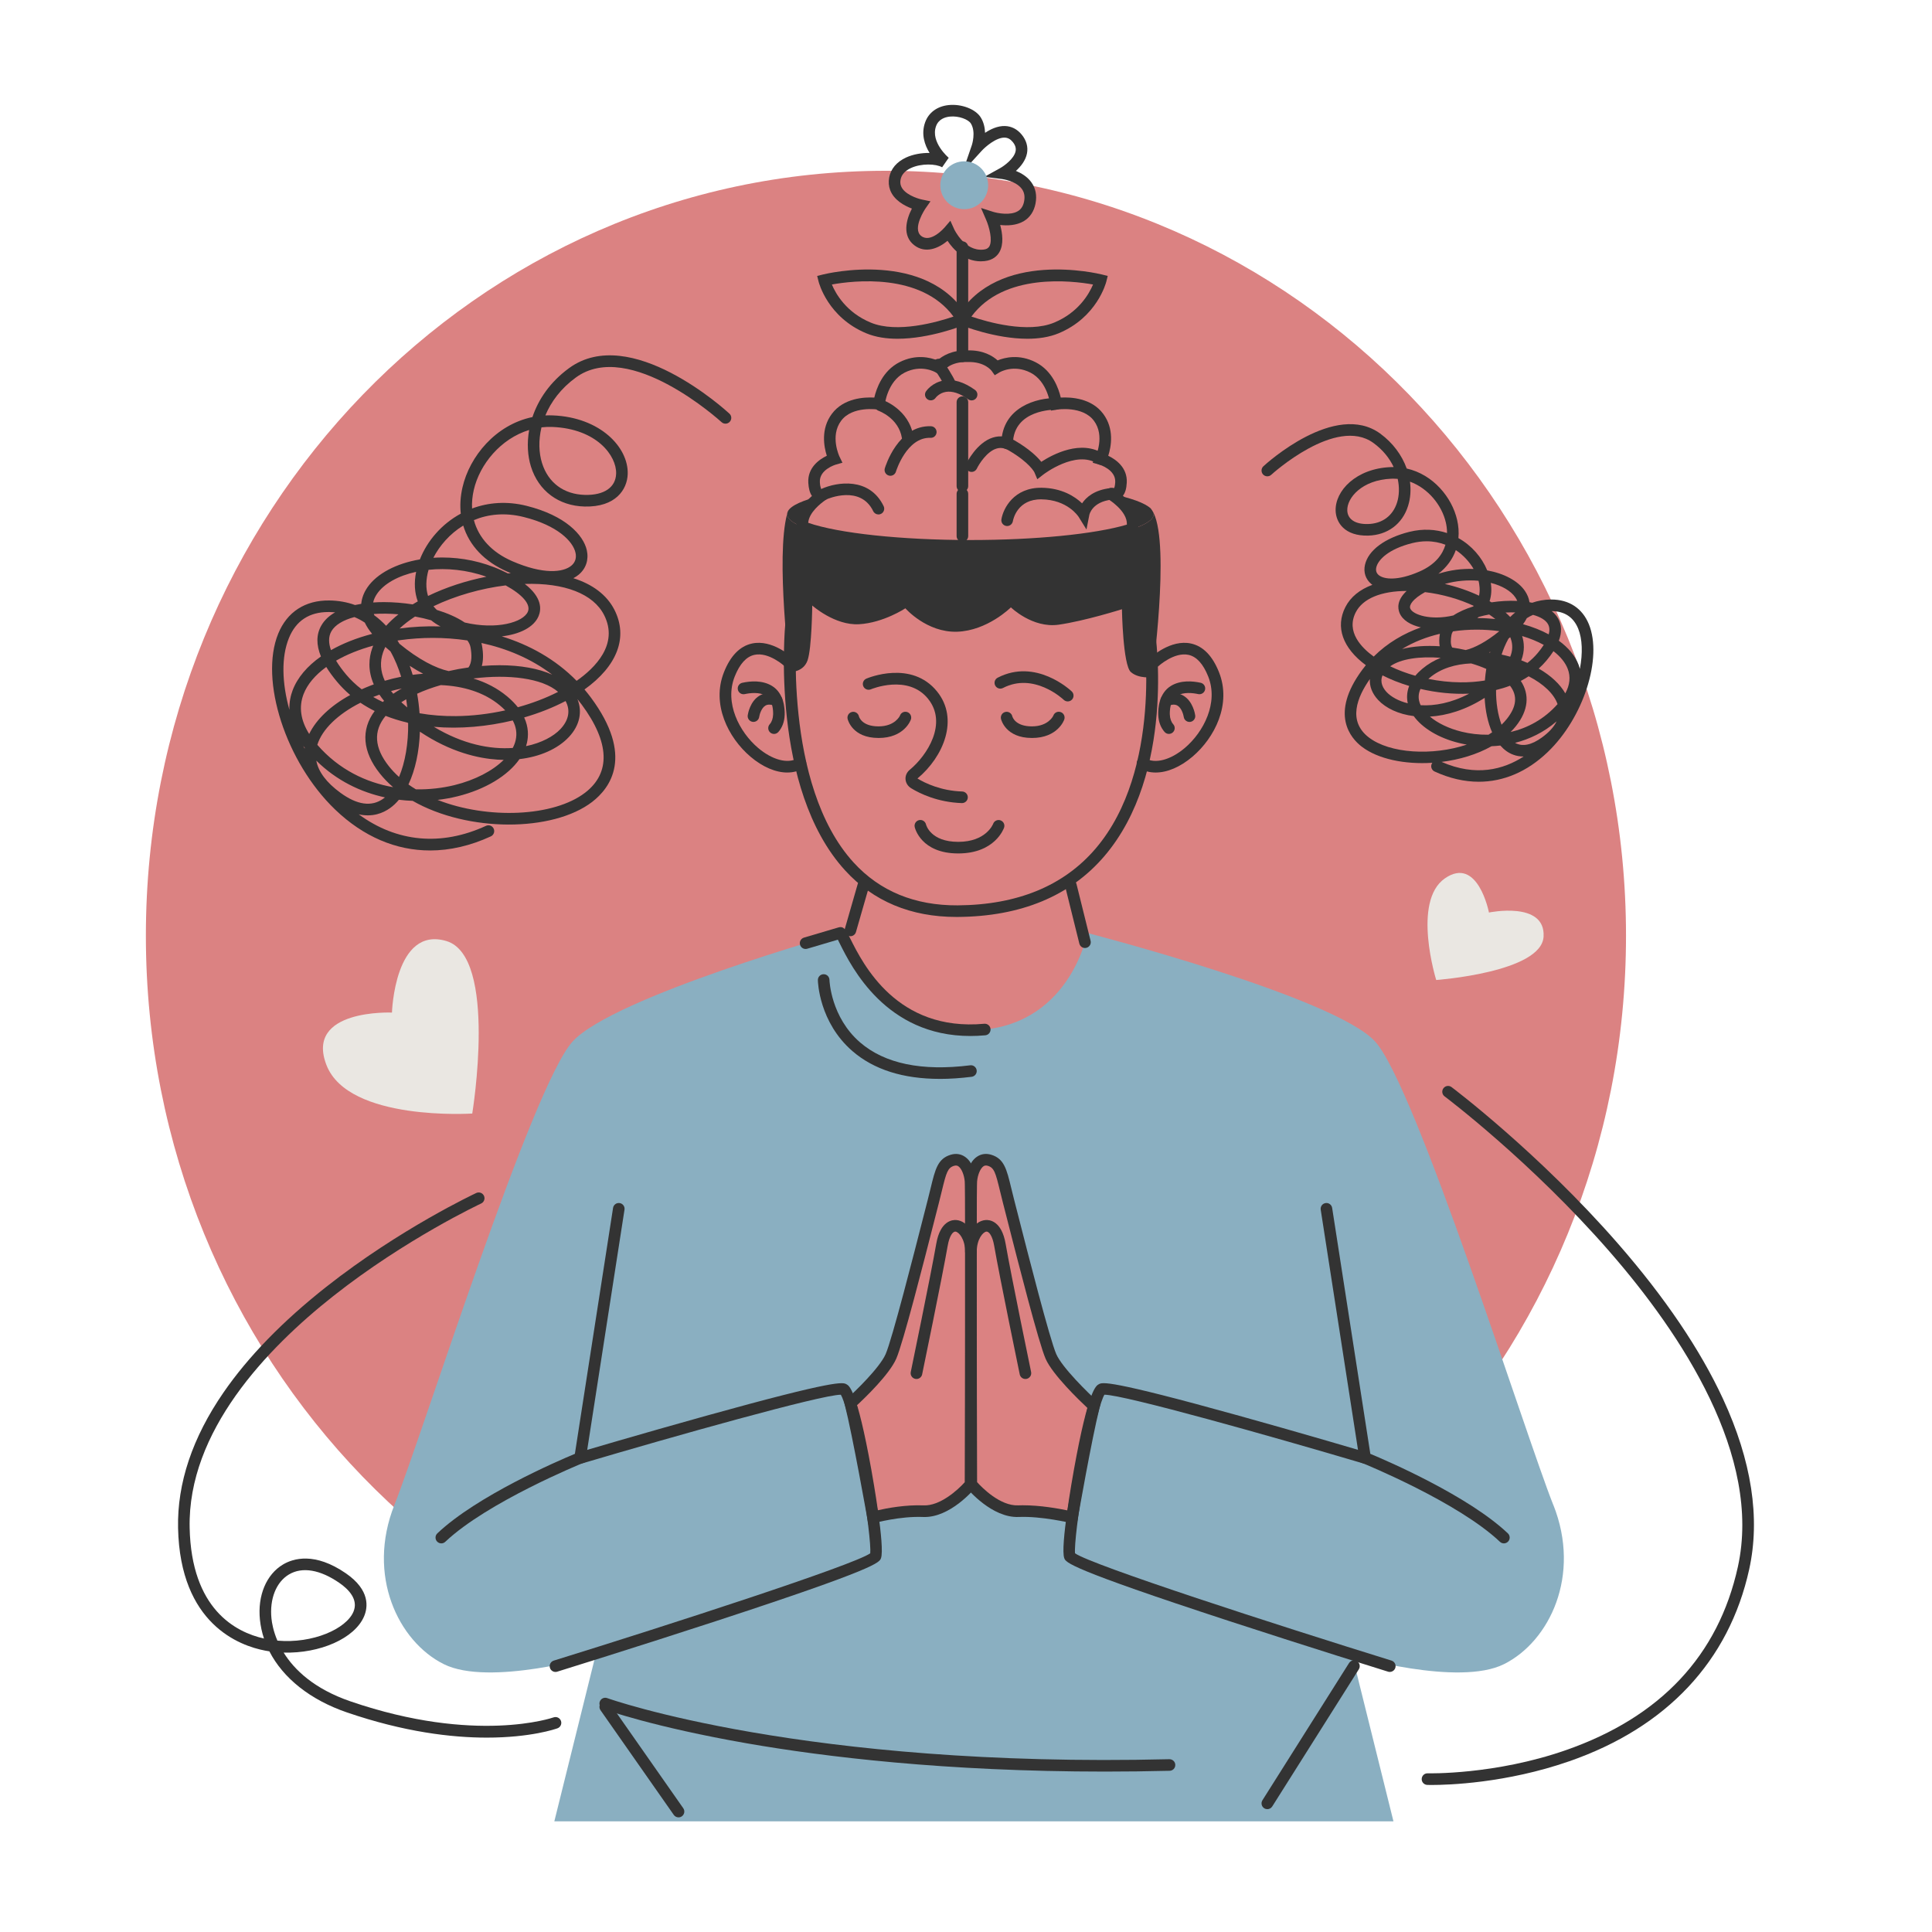 <svg xmlns="http://www.w3.org/2000/svg" width="543" height="543" viewBox="0 0 543 543" fill="none"><path d="M457 263C457 381.741 363.875 478 249 478C134.125 478 41 381.741 41 263C41 144.259 134.125 48 249 48C363.875 48 457 144.259 457 263Z" fill="#DB8282"></path><path d="M436.55 422.943C428.666 403.129 397.976 305.286 386.464 292.704C374.952 280.128 305.611 262.22 305.611 262.22C305.611 262.22 300.632 289.582 272.499 289.582C244.366 289.582 236.124 262.22 236.124 262.22C236.124 262.22 172.457 280.128 160.951 292.704C149.444 305.28 118.743 403.123 110.859 422.943C102.975 442.773 111.923 461.317 124.716 467.713C137.504 474.104 167.347 465.367 167.347 465.367L155.798 511.897H391.639L380.084 465.367C380.084 465.367 409.922 474.104 422.715 467.713C435.502 461.322 444.462 442.773 436.567 422.943H436.55ZM301.322 426.467C301.322 426.467 293.063 424.441 286.253 424.724C279.439 425.012 272.999 417.192 272.999 417.192C272.999 417.192 272.885 380.562 272.885 355.301C272.885 380.562 272.776 417.192 272.776 417.192C272.776 417.192 266.331 425.012 259.521 424.724C252.712 424.441 245.365 426.467 245.365 426.467C245.365 426.467 241.277 403.357 239.023 394.43C239.023 394.43 248.211 386.209 250.399 381.235C252.587 376.261 260.374 345.142 262.318 337.61C264.262 330.074 264.381 327.092 267.666 326.099C270.952 325.1 272.532 329.08 272.776 331.925C272.852 332.875 272.885 342.66 272.885 355.296C272.885 342.66 272.912 332.875 272.999 331.925C273.238 329.08 274.823 325.1 278.108 326.099C281.393 327.092 281.513 330.074 283.457 337.61C285.406 345.142 293.187 376.261 295.376 381.235C297.564 386.209 307.468 395.19 307.468 395.19C305.22 404.117 301.322 426.461 301.322 426.461V426.467Z" fill="#8AAFC1"></path><path d="M124.038 433.776C123.609 433.776 123.174 433.607 122.854 433.265C122.235 432.614 122.262 431.582 122.914 430.963C134.061 420.402 156.791 410.6 161.575 408.608L172.305 339.489C172.441 338.599 173.277 337.991 174.162 338.132C175.053 338.267 175.661 339.104 175.519 339.989L164.507 410.926L163.65 411.274C163.383 411.382 136.934 422.166 125.151 433.33C124.836 433.629 124.434 433.776 124.032 433.776H124.038Z" fill="#333333"></path><path d="M156.118 469.907C155.423 469.907 154.777 469.456 154.565 468.761C154.299 467.903 154.777 466.991 155.64 466.725C187.846 456.739 239.811 439.923 244.589 436.567C244.812 434.563 243.786 425.403 241.76 414.07C239.279 400.175 237.226 393.463 236.325 391.997C236.319 391.997 236.308 391.997 236.303 391.997C230.83 391.997 189.144 403.737 163.514 411.334C162.651 411.589 161.744 411.095 161.489 410.237C161.233 409.373 161.727 408.467 162.585 408.211C162.765 408.157 180.526 402.901 198.451 397.916C235.32 387.67 236.862 388.495 237.889 389.043C238.698 389.472 240.848 390.618 244.882 413.001C245.284 415.227 248.77 434.835 247.603 437.946C247.152 439.157 246.528 440.813 201.128 455.653C179.044 462.875 156.83 469.766 156.607 469.836C156.444 469.885 156.281 469.912 156.124 469.912L156.118 469.907Z" fill="#333333"></path><path d="M422.682 433.776C422.28 433.776 421.878 433.629 421.563 433.33C409.78 422.166 383.331 411.382 383.065 411.274L382.207 410.926L371.195 339.989C371.059 339.098 371.667 338.267 372.552 338.132C373.443 337.99 374.274 338.604 374.409 339.489L385.139 408.607C389.917 410.6 412.647 420.401 423.801 430.963C424.452 431.582 424.479 432.614 423.86 433.265C423.54 433.602 423.111 433.776 422.677 433.776H422.682Z" fill="#333333"></path><path d="M390.601 469.907C390.444 469.907 390.281 469.885 390.118 469.831C389.896 469.76 367.681 462.869 345.598 455.648C300.197 440.802 299.578 439.146 299.122 437.94C297.955 434.829 301.441 415.216 301.843 412.995C305.877 390.618 308.027 389.472 308.837 389.038C309.863 388.489 311.41 387.664 348.275 397.91C366.199 402.89 383.961 408.151 384.14 408.206C385.003 408.461 385.497 409.368 385.237 410.231C384.981 411.094 384.075 411.583 383.211 411.328C357.582 403.737 315.896 391.992 310.422 391.992C310.417 391.992 310.406 391.992 310.4 391.992C309.499 393.458 307.446 400.169 304.965 414.065C302.95 425.348 301.924 434.476 302.147 436.567C306.979 439.939 358.901 456.739 391.09 466.719C391.948 466.985 392.431 467.898 392.165 468.756C391.948 469.456 391.307 469.901 390.612 469.901L390.601 469.907Z" fill="#333333"></path><path d="M244.073 428.514L243.758 426.755C243.715 426.526 239.653 403.601 237.443 394.837L237.204 393.881L237.937 393.224C240.419 391.003 247.233 384.401 248.911 380.589C250.73 376.456 256.926 352.163 259.576 341.786C260.064 339.869 260.466 338.294 260.749 337.214C261.064 335.987 261.335 334.879 261.574 333.88C262.861 328.575 263.567 325.648 267.199 324.551C268.628 324.117 270.007 324.307 271.185 325.105C273.254 326.506 274.204 329.481 274.4 331.8C274.427 332.137 274.514 333.158 274.514 355.307C274.514 380.279 274.41 416.834 274.405 417.203V417.784L274.03 418.235C273.748 418.582 266.993 426.668 259.451 426.358C252.989 426.087 245.87 428.025 245.8 428.047L244.073 428.519V428.514ZM240.837 394.984C242.759 402.96 245.707 419.147 246.663 424.474C249.302 423.877 254.542 422.888 259.587 423.095C264.175 423.29 269.171 418.805 271.147 416.584C271.163 411.724 271.25 378.509 271.25 355.296C271.25 336.144 271.185 332.517 271.147 332.061C270.99 330.187 270.235 328.39 269.35 327.793C269.111 327.63 268.758 327.472 268.139 327.662C266.358 328.2 265.961 329.552 264.729 334.64C264.484 335.65 264.213 336.774 263.893 338.017C263.61 339.103 263.214 340.673 262.725 342.584C259.614 354.791 253.814 377.51 251.887 381.892C249.932 386.328 243.101 392.877 240.831 394.978L240.837 394.984Z" fill="#333333"></path><path d="M257.572 387.572C257.463 387.572 257.349 387.561 257.241 387.539C256.361 387.355 255.791 386.497 255.976 385.612C256.03 385.34 261.585 358.521 263.143 349.556C264.278 343.024 267.759 342.807 268.807 342.899C272.005 343.176 274.514 347.097 274.514 351.826C274.514 352.727 273.786 353.455 272.885 353.455C271.983 353.455 271.256 352.727 271.256 351.826C271.256 348.253 269.48 346.228 268.53 346.146C267.824 346.097 266.847 347.303 266.358 350.116C264.789 359.129 259.228 386.008 259.174 386.274C259.016 387.045 258.338 387.572 257.583 387.572H257.572Z" fill="#333333"></path><path d="M302.625 428.465L300.931 428.052C300.849 428.031 292.808 426.087 286.319 426.353C278.793 426.679 272.021 418.577 271.739 418.229L271.37 417.779V417.198C271.37 416.834 271.256 380.274 271.256 355.301C271.256 335.422 271.321 332.359 271.375 331.789C271.571 329.482 272.521 326.506 274.59 325.1C275.768 324.301 277.147 324.111 278.581 324.546C282.214 325.643 282.92 328.569 284.206 333.874C284.445 334.868 284.717 335.976 285.032 337.208C285.314 338.294 285.716 339.869 286.205 341.781C288.849 352.152 295.05 376.446 296.869 380.583C298.547 384.401 305.883 391.557 308.565 393.99L309.288 394.647L309.049 395.597C306.839 404.367 302.967 426.526 302.929 426.749L302.63 428.465H302.625ZM287.595 423.068C292.368 423.068 297.439 423.974 300.008 424.507C300.925 419.326 303.744 403.672 305.649 395.738C303.282 393.523 295.843 386.366 293.877 381.892C291.95 377.51 286.15 354.791 283.039 342.584C282.55 340.673 282.148 339.104 281.872 338.018C281.551 336.769 281.28 335.645 281.035 334.635C279.803 329.547 279.406 328.195 277.631 327.657C277.006 327.467 276.653 327.63 276.414 327.787C275.535 328.385 274.775 330.182 274.617 332.061C274.579 332.512 274.508 336.122 274.508 355.29C274.508 378.482 274.606 411.67 274.617 416.568C276.007 418.105 281.09 423.307 286.178 423.089C286.645 423.068 287.117 423.062 287.589 423.062L287.595 423.068Z" fill="#333333"></path><path d="M288.192 387.572C287.437 387.572 286.758 387.04 286.601 386.274C286.547 386.002 280.981 359.129 279.417 350.116C278.928 347.303 277.94 346.087 277.245 346.146C276.295 346.228 274.519 348.253 274.519 351.826C274.519 352.727 273.792 353.455 272.89 353.455C271.989 353.455 271.261 352.727 271.261 351.826C271.261 347.097 273.77 343.176 276.968 342.899C278.011 342.807 281.497 343.024 282.632 349.556C284.19 358.521 289.74 385.345 289.799 385.612C289.984 386.491 289.414 387.355 288.534 387.539C288.42 387.561 288.311 387.572 288.203 387.572H288.192Z" fill="#333333"></path><path d="M310.536 497.915C265.625 497.915 231.573 493.745 210.032 489.993C183.577 485.382 170.106 480.528 169.546 480.327C168.699 480.018 168.265 479.084 168.574 478.237C168.884 477.389 169.818 476.955 170.665 477.265C171.208 477.46 225.997 496.948 328.656 494.434C329.563 494.434 330.302 495.124 330.323 496.025C330.345 496.927 329.634 497.671 328.732 497.692C322.482 497.844 316.412 497.915 310.531 497.915H310.536Z" fill="#333333"></path><path d="M190.702 510.778C190.186 510.778 189.681 510.534 189.366 510.083L168.775 480.664C168.26 479.925 168.439 478.91 169.177 478.394C169.916 477.878 170.931 478.057 171.447 478.796L192.038 508.215C192.553 508.954 192.374 509.969 191.636 510.485C191.353 510.686 191.028 510.778 190.702 510.778Z" fill="#333333"></path><path d="M356.192 508.476C355.893 508.476 355.594 508.395 355.323 508.226C354.563 507.749 354.334 506.739 354.812 505.978L379.155 467.409C379.633 466.649 380.643 466.421 381.403 466.899C382.163 467.377 382.391 468.387 381.913 469.147L357.571 507.716C357.261 508.205 356.735 508.476 356.192 508.476Z" fill="#333333"></path><path d="M264.137 303.228C253.82 303.228 245.588 300.616 239.582 295.419C230.205 287.307 229.873 275.953 229.868 275.475C229.852 274.573 230.563 273.83 231.464 273.813C232.382 273.786 233.104 274.508 233.126 275.41C233.126 275.573 233.49 285.868 241.754 292.992C248.677 298.954 259.081 301.115 272.684 299.41C273.579 299.296 274.389 299.932 274.503 300.822C274.617 301.713 273.981 302.527 273.091 302.641C269.952 303.032 266.971 303.233 264.142 303.233L264.137 303.228Z" fill="#333333"></path><path d="M252.256 95.21C249.194 95.21 246.153 94.791 243.47 93.673C232.697 89.199 230.172 79.544 230.069 79.137L229.673 77.557L231.253 77.16C232.442 76.862 260.537 70.107 271.891 88.96L272.874 90.594L271.104 91.311C270.588 91.517 261.335 95.21 252.256 95.21ZM233.8 79.962C234.913 82.607 237.883 87.825 244.719 90.665C252.169 93.76 263.523 90.496 267.987 88.976C258.843 76.552 239.686 78.892 233.8 79.962Z" fill="#333333"></path><path d="M288.751 95.21C279.672 95.21 270.419 91.517 269.903 91.311L268.133 90.594L269.116 88.96C280.47 70.107 308.56 76.862 309.754 77.16L311.334 77.557L310.938 79.137C310.835 79.544 308.304 89.199 297.537 93.673C294.854 94.786 291.814 95.21 288.751 95.21ZM273.02 88.976C277.484 90.491 288.838 93.76 296.288 90.665C303.119 87.825 306.089 82.612 307.208 79.962C301.316 78.898 282.154 76.574 273.02 88.976Z" fill="#333333"></path><path d="M268.785 257.713C255.97 257.713 245.452 253.31 237.513 244.622C216.467 221.588 220.561 176.757 220.746 174.862C220.833 173.966 221.625 173.315 222.527 173.396C223.423 173.483 224.08 174.281 223.993 175.177C223.949 175.628 219.861 220.474 239.93 242.428C247.298 250.491 257.127 254.52 269.154 254.455C285.922 254.341 298.954 248.982 307.903 238.524C326.913 216.31 321.456 178.072 321.396 177.686C321.26 176.795 321.874 175.965 322.764 175.834C323.65 175.699 324.486 176.312 324.616 177.203C324.86 178.826 330.361 217.271 310.384 240.631C300.795 251.843 286.932 257.588 269.176 257.713C269.045 257.713 268.915 257.713 268.79 257.713H268.785Z" fill="#333333"></path><path d="M304.938 266.445C304.205 266.445 303.542 265.951 303.358 265.207L299.394 249.232C299.177 248.357 299.709 247.472 300.583 247.26C301.457 247.043 302.342 247.575 302.554 248.45L306.518 264.425C306.735 265.299 306.203 266.184 305.329 266.396C305.198 266.428 305.063 266.445 304.938 266.445Z" fill="#333333"></path><path d="M239.007 263.132C238.86 263.132 238.708 263.111 238.556 263.067C237.693 262.817 237.193 261.916 237.443 261.053L241.086 248.385C241.336 247.521 242.237 247.022 243.101 247.271C243.964 247.521 244.464 248.423 244.214 249.286L240.57 261.954C240.364 262.671 239.713 263.132 239.007 263.132Z" fill="#333333"></path><path d="M270.376 225.714C270.376 225.714 270.338 225.714 270.321 225.714C263.528 225.486 258.506 223.016 256.117 221.56C255.166 220.985 254.58 220.056 254.504 219.019C254.433 218.009 254.862 217.048 255.677 216.369C260.618 212.297 266.39 203.272 260.83 196.392C255.172 189.393 244.876 193.683 244.773 193.732C243.948 194.085 242.987 193.699 242.634 192.874C242.281 192.048 242.666 191.087 243.492 190.734C244.008 190.517 256.176 185.451 263.366 194.345C269.616 202.072 265.201 212.688 257.854 218.802C259.988 220.094 264.424 222.256 270.43 222.456C271.331 222.489 272.032 223.238 272.005 224.14C271.978 225.019 271.25 225.714 270.376 225.714Z" fill="#333333"></path><path d="M300.089 197.136C299.687 197.136 299.285 196.99 298.97 196.691C298.634 196.371 290.554 188.888 281.898 193.362C281.1 193.775 280.117 193.466 279.705 192.662C279.292 191.864 279.601 190.881 280.405 190.468C291.135 184.919 300.811 193.938 301.218 194.329C301.87 194.948 301.897 195.98 301.278 196.631C300.958 196.968 300.529 197.136 300.1 197.136H300.089Z" fill="#333333"></path><path d="M269.311 239.865C258.875 239.865 257.154 232.752 257.083 232.448C256.887 231.568 257.436 230.699 258.316 230.498C259.195 230.303 260.064 230.851 260.265 231.731C260.308 231.91 261.579 236.607 269.317 236.607C277.055 236.607 279.047 231.758 279.123 231.552C279.427 230.71 280.356 230.27 281.198 230.563C282.039 230.862 282.49 231.769 282.202 232.616C282.099 232.909 279.617 239.865 269.317 239.865H269.311Z" fill="#333333"></path><path d="M290.016 207.41C282.631 207.41 281.382 202.262 281.333 202.045C281.138 201.165 281.686 200.296 282.566 200.096C283.44 199.9 284.315 200.448 284.515 201.328C284.586 201.589 285.406 204.152 290.016 204.152C294.626 204.152 296 201.258 296.043 201.138C296.331 200.286 297.254 199.84 298.107 200.134C298.959 200.421 299.41 201.361 299.122 202.213C299.052 202.425 297.271 207.415 290.016 207.415V207.41Z" fill="#333333"></path><path d="M246.907 207.41C239.522 207.41 238.273 202.262 238.225 202.045C238.029 201.165 238.578 200.297 239.457 200.096C240.331 199.9 241.206 200.449 241.407 201.328C241.477 201.589 242.297 204.152 246.907 204.152C251.517 204.152 252.891 201.258 252.934 201.138C253.222 200.286 254.145 199.846 254.998 200.134C255.85 200.421 256.301 201.361 256.013 202.213C255.943 202.425 254.162 207.415 246.907 207.415V207.41Z" fill="#333333"></path><path d="M323.818 190.316C323.818 190.316 320.066 190.848 317.829 188.883C315.592 186.911 315.326 171.23 315.326 171.23C315.326 171.23 304.927 174.52 297.548 175.574C290.174 176.627 284.119 170.703 284.119 170.703C284.119 170.703 277.538 177.284 268.975 177.55C260.418 177.811 254.461 170.969 254.461 170.969C254.461 170.969 248.303 175.047 241.456 175.443C234.609 175.84 228.288 170.182 228.288 170.182C228.288 170.182 228.158 182.166 226.974 185.587C225.785 189.007 222.006 188.883 222.006 188.883C222.006 188.883 217.955 156.65 221.224 144.443C221.224 144.465 221.224 144.487 221.224 144.509C221.224 149.423 244.29 153.408 272.744 153.408C301.197 153.408 324.263 149.423 324.263 144.509C324.263 144.395 324.253 144.281 324.225 144.167C328.874 153.593 323.824 190.322 323.824 190.322L323.818 190.316Z" fill="#333333"></path><path d="M221.283 217.124C218.031 217.124 214.355 215.587 210.918 212.661C204.646 207.323 199.911 197.913 203.468 188.937C205.287 184.338 207.926 181.628 211.309 180.873C217.07 179.592 222.565 184.696 222.798 184.913C223.455 185.532 223.483 186.564 222.869 187.216C222.25 187.873 221.224 187.9 220.567 187.286C220.523 187.243 216.076 183.143 212.009 184.055C209.75 184.56 207.898 186.607 206.498 190.131C203.549 197.571 207.817 205.732 213.03 210.174C217.048 213.595 221.408 214.751 224.14 213.128C224.911 212.666 225.91 212.921 226.371 213.692C226.833 214.463 226.578 215.462 225.807 215.924C224.46 216.728 222.923 217.119 221.283 217.119V217.124Z" fill="#333333"></path><path d="M217.542 206.275C217.157 206.275 216.766 206.139 216.456 205.857C215.788 205.254 215.734 204.228 216.331 203.554C216.907 202.914 217.249 201.942 217.287 200.823C217.319 199.894 217.271 196.761 215.267 195.55C213.404 194.421 210.744 194.774 209.321 195.084C208.441 195.274 207.573 194.72 207.383 193.84C207.193 192.96 207.746 192.092 208.626 191.902C210.939 191.397 214.262 191.141 216.95 192.765C220.377 194.839 220.599 199.172 220.539 200.942C220.474 202.827 219.839 204.526 218.753 205.737C218.433 206.096 217.987 206.28 217.542 206.28V206.275Z" fill="#333333"></path><path d="M211.764 202.897C211.688 202.897 211.607 202.892 211.531 202.881C210.646 202.751 210.027 201.931 210.152 201.046C210.206 200.644 210.782 197.093 213.491 195.502C214.55 194.883 216.342 194.351 218.878 195.333C219.714 195.659 220.132 196.604 219.806 197.44C219.481 198.282 218.536 198.695 217.699 198.369C216.624 197.951 215.788 197.929 215.142 198.304C213.985 198.977 213.475 200.839 213.372 201.502C213.252 202.311 212.557 202.892 211.759 202.892L211.764 202.897Z" fill="#333333"></path><path d="M324.79 217.124C323.15 217.124 321.614 216.733 320.267 215.929C319.496 215.468 319.241 214.469 319.702 213.698C320.164 212.927 321.163 212.671 321.934 213.133C324.665 214.762 329.026 213.6 333.044 210.179C338.257 205.737 342.525 197.576 339.576 190.137C338.175 186.607 336.318 184.56 334.059 184.055C330.03 183.159 325.556 187.243 325.512 187.286C324.855 187.905 323.829 187.873 323.21 187.216C322.591 186.559 322.624 185.532 323.281 184.913C323.514 184.696 329.009 179.592 334.771 180.873C338.153 181.628 340.787 184.338 342.611 188.937C346.168 197.913 341.433 207.317 335.161 212.661C331.724 215.587 328.054 217.124 324.796 217.124H324.79Z" fill="#333333"></path><path d="M328.531 206.275C328.086 206.275 327.641 206.09 327.32 205.732C326.234 204.521 325.599 202.821 325.534 200.937C325.469 199.167 325.697 194.834 329.123 192.76C331.811 191.136 335.134 191.391 337.447 191.896C338.327 192.086 338.886 192.955 338.691 193.835C338.501 194.714 337.632 195.268 336.752 195.078C335.335 194.769 332.669 194.421 330.806 195.545C328.803 196.756 328.754 199.889 328.786 200.818C328.824 201.936 329.167 202.908 329.742 203.549C330.345 204.217 330.291 205.249 329.617 205.851C329.308 206.134 328.917 206.269 328.531 206.269V206.275Z" fill="#333333"></path><path d="M334.309 202.903C333.511 202.903 332.816 202.316 332.702 201.507C332.604 200.845 332.088 198.982 330.931 198.309C330.285 197.934 329.449 197.956 328.374 198.374C327.538 198.7 326.593 198.282 326.267 197.446C325.941 196.609 326.359 195.665 327.195 195.339C329.737 194.356 331.529 194.888 332.582 195.507C335.292 197.093 335.862 200.649 335.922 201.051C336.046 201.942 335.427 202.767 334.537 202.892C334.461 202.903 334.385 202.908 334.309 202.908V202.903Z" fill="#333333"></path><path d="M225.6 148.103C222.782 147.006 221.224 145.79 221.224 144.509C221.224 144.487 221.224 144.465 221.224 144.443C221.3 144.172 221.37 143.911 221.452 143.662C222.331 142.043 225.725 140.55 230.949 139.307C229.222 140.507 224.927 143.949 225.6 148.103Z" fill="#333333"></path><path d="M324.258 144.509C324.258 146.029 322.048 147.457 318.149 148.712C319.67 143.243 312.23 138.851 312.23 138.851C312.23 138.851 312.247 138.834 312.268 138.802C317.878 139.958 321.809 141.365 323.433 142.918C323.568 143.091 323.693 143.271 323.818 143.45C323.959 143.667 324.095 143.901 324.22 144.161C324.247 144.275 324.258 144.389 324.258 144.503V144.509Z" fill="#333333"></path><path d="M221.224 144.444C221.229 144.183 221.311 143.922 221.452 143.662C221.37 143.911 221.3 144.172 221.224 144.444Z" fill="#333333"></path><path d="M272.738 155.037C252.164 155.037 233.425 152.909 225.003 149.618L224.134 149.281L223.987 148.364C223.363 144.519 225.996 141.327 228.201 139.388C227.609 138.546 227.273 137.319 227.18 135.69C226.941 131.4 230.275 129.109 232.382 128.099C231.573 125.569 230.617 120.551 233.816 116.289C237.128 111.863 242.922 111.586 245.729 111.738C246.326 109.181 248.053 104.234 252.761 101.823C257.436 99.434 261.514 100.487 263.469 101.291C264.788 100.102 267.498 98.343 271.929 98.484C276.36 98.343 279.069 100.102 280.389 101.291C282.344 100.487 286.422 99.434 291.097 101.823C295.81 104.234 297.537 109.181 298.134 111.738C300.941 111.581 306.735 111.863 310.047 116.289C313.246 120.557 312.295 125.569 311.481 128.099C313.582 129.109 316.922 131.4 316.683 135.685C316.591 137.363 316.243 138.541 315.597 139.328C317.943 141.37 320.886 144.91 319.707 149.146L319.474 149.993L318.638 150.264C309.488 153.207 291.895 155.037 272.727 155.037H272.738ZM227.164 146.941C235.667 149.89 253.309 151.779 272.738 151.779C290.95 151.779 307.626 150.129 316.715 147.452C316.938 143.602 311.459 140.289 311.399 140.251L309.434 139.079L311.057 137.71C311.709 136.983 312.594 137.102 312.98 137.151C313.023 137.156 313.083 137.167 313.137 137.173C313.224 136.988 313.387 136.521 313.441 135.506C313.637 131.971 308.994 130.591 308.945 130.581L307.088 130.048L307.93 128.311C307.957 128.257 310.639 122.501 307.446 118.249C304.254 113.986 297.151 115.11 297.081 115.121L295.376 115.404L295.191 113.688C295.186 113.628 294.414 107.183 289.62 104.734C284.885 102.317 281.046 104.576 280.883 104.674L279.58 105.461L278.695 104.223C278.624 104.131 276.702 101.59 271.983 101.753H271.929H271.875C267.161 101.59 265.239 104.131 265.158 104.234L264.262 105.44L262.975 104.663C262.823 104.571 258.978 102.312 254.243 104.728C249.421 107.194 248.683 113.617 248.678 113.682L248.493 115.409L246.782 115.116C246.717 115.105 239.609 113.981 236.417 118.244C233.202 122.533 235.906 128.251 235.933 128.311L236.775 130.048L234.918 130.581C234.733 130.635 230.232 132.003 230.427 135.506C230.52 137.173 230.889 137.542 230.889 137.542C230.878 137.531 230.867 137.526 230.851 137.515L232.502 140.224C232.474 140.241 232.442 140.262 232.415 140.279C232.333 140.327 232.138 140.452 231.866 140.642C230.742 141.424 227.365 144.009 227.153 146.947L227.164 146.941Z" fill="#333333"></path><path d="M255.085 124.439C254.303 124.439 253.608 123.875 253.477 123.076C252.56 117.478 246.999 115.485 246.945 115.464C246.098 115.165 245.647 114.236 245.941 113.389C246.239 112.542 247.168 112.091 248.015 112.385C248.319 112.488 255.459 115.062 256.692 122.544C256.839 123.429 256.236 124.271 255.351 124.418C255.264 124.434 255.172 124.439 255.085 124.439Z" fill="#333333"></path><path d="M250.247 133.719C250.095 133.719 249.937 133.697 249.78 133.649C248.916 133.393 248.428 132.487 248.683 131.623C248.83 131.124 252.397 119.455 261.661 119.797C262.562 119.829 263.262 120.584 263.23 121.485C263.197 122.387 262.453 123.098 261.541 123.055C254.824 122.799 251.832 132.459 251.805 132.557C251.593 133.263 250.947 133.719 250.247 133.719Z" fill="#333333"></path><path d="M273.069 112.531C272.738 112.531 272.407 112.434 272.119 112.227C269.779 110.544 267.672 109.843 265.853 110.142C263.952 110.457 262.98 111.782 262.942 111.836C262.421 112.564 261.411 112.743 260.678 112.233C259.945 111.722 259.755 110.723 260.26 109.99C260.434 109.74 262.03 107.509 265.234 106.944C267.96 106.461 270.919 107.351 274.025 109.583C274.758 110.11 274.921 111.125 274.4 111.858C274.079 112.303 273.58 112.537 273.075 112.537L273.069 112.531Z" fill="#333333"></path><path d="M266.939 109.431C266.282 109.431 265.668 109.034 265.418 108.388C265.12 107.617 263.485 104.989 262.421 103.365C261.927 102.616 262.133 101.606 262.888 101.106C263.637 100.612 264.647 100.819 265.147 101.573C265.608 102.274 267.938 105.841 268.464 107.215C268.785 108.057 268.367 108.996 267.53 109.322C267.34 109.398 267.14 109.431 266.944 109.431H266.939Z" fill="#333333"></path><path d="M291.537 134.68L290.717 132.725C290.717 132.725 289.403 130.027 283.5 126.59C282.317 125.9 281.187 125.732 280.047 126.085C277.364 126.904 275.16 130.429 274.541 131.715C274.15 132.525 273.178 132.867 272.369 132.476C271.56 132.085 271.218 131.118 271.603 130.304C271.717 130.065 274.481 124.385 279.08 122.968C281.111 122.343 283.147 122.615 285.14 123.771C289.321 126.204 291.531 128.381 292.661 129.799C295.902 127.692 303.944 123.402 310.308 127.659C311.058 128.159 311.259 129.169 310.759 129.918C310.259 130.667 309.244 130.868 308.5 130.369C302.457 126.329 293.312 133.306 293.226 133.382L291.548 134.68H291.537Z" fill="#333333"></path><path d="M283.06 126.226C283.06 126.226 283.039 126.226 283.028 126.226C282.126 126.209 281.415 125.466 281.431 124.564C281.638 114.301 291.602 111.777 296.842 111.88C297.743 111.896 298.454 112.64 298.438 113.541C298.422 114.437 297.689 115.154 296.782 115.138C296.299 115.127 284.879 115.067 284.689 124.629C284.673 125.52 283.946 126.226 283.06 126.226Z" fill="#333333"></path><path d="M246.891 144.59C246.288 144.59 245.702 144.253 245.425 143.672C241.83 136.233 232.697 140.17 232.306 140.344C231.486 140.707 230.519 140.338 230.156 139.518C229.792 138.698 230.156 137.737 230.976 137.368C235.244 135.457 244.371 134.023 248.352 142.255C248.743 143.064 248.406 144.041 247.597 144.432C247.369 144.541 247.124 144.595 246.891 144.595V144.59Z" fill="#333333"></path><path d="M305.362 148.825L303.173 145.296C303.054 145.106 300.018 140.43 292.693 140.344C285.987 140.262 284.782 145.855 284.668 146.496C284.51 147.375 283.674 147.978 282.789 147.821C281.904 147.669 281.307 146.838 281.453 145.953C281.964 142.847 284.983 137.015 292.726 137.086C298.482 137.151 302.152 139.589 304.129 141.462C305.307 139.719 307.62 137.694 312.084 137.189C312.98 137.086 313.783 137.732 313.887 138.622C313.99 139.518 313.344 140.322 312.453 140.425C306.947 141.049 306.192 144.584 306.16 144.736L305.356 148.831L305.362 148.825Z" fill="#333333"></path><path d="M270.49 138.264C269.588 138.264 268.861 137.536 268.861 136.635V113.031C268.861 112.129 269.588 111.402 270.49 111.402C271.391 111.402 272.119 112.129 272.119 113.031V136.635C272.119 137.536 271.391 138.264 270.49 138.264Z" fill="#333333"></path><path d="M270.49 152.29C269.588 152.29 268.861 151.562 268.861 150.661V138.802C268.861 137.9 269.588 137.173 270.49 137.173C271.391 137.173 272.119 137.9 272.119 138.802V150.661C272.119 151.562 271.391 152.29 270.49 152.29Z" fill="#333333"></path><path d="M270.49 101.769C269.589 101.769 268.861 101.041 268.861 100.14V69.46C268.861 68.559 269.589 67.832 270.49 67.832C271.392 67.832 272.119 68.559 272.119 69.46V100.14C272.119 101.041 271.392 101.769 270.49 101.769Z" fill="#333333"></path><path d="M275.676 73.446C270.93 73.446 267.835 69.976 266.309 67.685C263.893 69.694 260.157 71.437 256.915 68.89C253.57 66.273 254.64 61.81 256.296 58.622C254.217 57.84 251.241 56.26 250.182 53.41C249.775 52.318 249.683 51.14 249.905 49.907C250.361 47.447 252.012 45.498 254.673 44.265C256.611 43.369 259.017 42.946 261.265 42.989C259.875 40.736 258.827 37.684 260.016 34.377C260.993 31.641 263.393 29.876 266.597 29.534C270.224 29.148 274.199 30.669 275.643 32.998C276.501 34.377 276.811 35.925 276.86 37.331C278.44 36.283 280.416 35.36 282.447 35.42C284.277 35.469 285.906 36.305 287.166 37.847C288.485 39.46 288.99 41.273 288.643 43.098C288.252 45.129 286.873 46.818 285.531 48.034C287.035 48.647 288.702 49.63 289.837 51.189C291.081 52.888 291.483 54.925 291.032 57.238C290.608 59.41 289.484 61.098 287.79 62.125C285.694 63.395 283.082 63.455 281.106 63.232C281.725 65.507 282.176 68.668 280.867 70.894C280.275 71.904 279.064 73.153 276.67 73.392C276.333 73.424 276.007 73.441 275.687 73.441L275.676 73.446ZM267.107 62.043L268.161 64.383C268.188 64.443 271.088 70.682 276.344 70.156C277.462 70.047 277.853 69.591 278.054 69.254C279.043 67.576 278.022 63.759 277.147 61.745L275.725 58.459L279.135 59.54C280.346 59.92 283.968 60.626 286.096 59.339C287.014 58.785 287.578 57.895 287.828 56.613C288.1 55.212 287.893 54.066 287.204 53.116C285.542 50.83 281.681 50.325 281.643 50.32L276.664 49.701L281.057 47.279C282.132 46.682 285.026 44.645 285.444 42.474C285.607 41.61 285.347 40.774 284.641 39.91C283.978 39.096 283.256 38.705 282.366 38.678C279.928 38.618 276.854 41.344 275.893 42.403L270.588 48.229L273.146 40.779C273.156 40.747 274.356 37.109 272.874 34.714C272.168 33.574 269.48 32.504 266.939 32.77C265.565 32.917 263.784 33.503 263.078 35.469C261.466 39.97 266.586 44.303 266.64 44.347L264.789 47.013C263.046 46.008 258.93 45.883 256.036 47.219C254.352 47.996 253.364 49.098 253.109 50.494C252.989 51.145 253.033 51.726 253.234 52.269C254.086 54.566 257.757 55.793 259.098 56.076L261.52 56.581L260.103 58.606C260.065 58.66 256.275 64.253 258.919 66.322C261.59 68.413 265.397 64.031 265.435 63.987L267.107 62.038V62.043Z" fill="#333333"></path><path d="M271.001 58.796C274.716 58.796 277.728 55.784 277.728 52.068C277.728 48.353 274.716 45.341 271.001 45.341C267.285 45.341 264.273 48.353 264.273 52.068C264.273 55.784 267.285 58.796 271.001 58.796Z" fill="#8AAFC1"></path><path d="M272.711 291.173C249.003 291.173 239.343 271.826 236.047 265.228C235.857 264.848 235.656 264.441 235.483 264.104C232.855 264.876 226.958 266.624 226.887 266.646C226.024 266.901 225.117 266.412 224.862 265.549C224.606 264.685 225.095 263.779 225.958 263.523C226.301 263.42 234.402 261.02 235.667 260.656C237.193 260.222 237.785 261.406 238.963 263.773C242.542 270.941 252.05 289.989 276.626 287.736C277.533 287.654 278.315 288.311 278.396 289.207C278.477 290.103 277.82 290.896 276.924 290.978C275.475 291.113 274.068 291.173 272.711 291.173Z" fill="#333333"></path><path d="M120.867 239.029C111.288 239.029 102.171 235.168 94.227 227.566C80.342 214.273 72.855 191.147 78.203 178.071C80.695 171.979 85.8 168.667 92.587 168.764C95.123 168.797 97.534 169.231 99.787 170.046C100.352 169.921 100.933 169.807 101.525 169.715C101.677 168.118 102.258 166.56 103.268 165.083C105.918 161.217 111.375 158.35 118.01 157.226C120.079 151.969 124.157 147.262 129.506 144.362C129.245 142.016 129.397 139.535 129.989 136.961C131.982 128.289 139.291 119.368 149.651 117.217C151.296 112.298 154.576 107.373 159.957 103.452C177.176 90.92 203.88 115.208 205.004 116.251C205.667 116.859 205.71 117.891 205.097 118.553C204.489 119.216 203.457 119.259 202.794 118.646C202.539 118.407 176.937 95.123 161.868 106.086C157.633 109.17 154.864 112.933 153.278 116.756C153.968 116.723 154.668 116.718 155.385 116.75C168.694 117.283 176.665 125.721 176.421 133.241C176.28 137.585 173.038 142.576 164.307 142.364C156.998 142.179 151.356 137.976 149.222 131.124C148.299 128.153 148.06 124.575 148.722 120.85C140.735 123.277 134.811 130.499 133.16 137.694C132.747 139.497 132.59 141.24 132.677 142.918C137.205 141.224 142.418 140.778 147.979 142.163C159.012 144.921 163.964 150.406 164.92 154.614C165.528 157.302 164.697 159.821 162.634 161.526C162.183 161.901 161.684 162.227 161.146 162.504C166.582 164.22 170.567 167.233 172.68 171.371C176.595 179.06 173.527 187.167 164.274 193.78C164.898 194.519 165.507 195.285 166.093 196.072C178.24 212.46 171.523 221.463 166.441 225.372C155.363 233.886 131.471 233.952 115.98 225.084C114.703 225.036 113.411 224.938 112.113 224.775C111.353 225.687 110.528 226.475 109.632 227.115C107.606 228.565 104.674 229.722 100.83 228.875C111.505 236.721 124.016 237.899 136.592 232.105C137.412 231.725 138.378 232.084 138.753 232.904C139.128 233.718 138.775 234.69 137.955 235.065C132.199 237.715 126.454 239.029 120.872 239.034L120.867 239.029ZM122.973 224.813C137.043 230.335 155.597 229.591 164.453 222.788C171.702 217.222 171.36 208.653 163.476 198.01C163.09 197.489 162.694 196.984 162.292 196.49C163.731 200.025 162.944 203.886 159.903 207.127C156.737 210.499 151.769 212.682 146.007 213.356C142.76 218.004 136.407 221.886 128.501 223.83C126.753 224.259 124.901 224.596 122.979 224.818L122.973 224.813ZM88.9 213.785C89.481 216.918 91.751 219.942 95.671 222.809C100.395 226.257 104.452 226.817 107.726 224.471C107.883 224.357 108.035 224.237 108.187 224.112C101.411 222.636 94.64 219.432 88.9 213.785ZM116.908 221.854C120.747 221.919 124.423 221.468 127.719 220.664C133.529 219.236 138.454 216.646 141.566 213.573C140.99 213.562 140.415 213.54 139.834 213.502C134.366 213.144 126.601 211.395 118.01 205.64C117.831 211.211 116.718 216.407 114.796 220.48C115.475 220.963 116.18 221.419 116.913 221.859L116.908 221.854ZM89.188 209.337C95.264 216.331 102.92 219.915 110.484 221.24C109.111 220.062 107.862 218.78 106.765 217.401C101.862 211.243 101.389 205.118 105.304 199.835C103.919 199.145 102.578 198.369 101.302 197.511C94.933 200.725 90.54 204.999 89.188 209.337ZM108.378 201.198C104.875 205.433 105.185 210.19 109.311 215.37C110.159 216.434 111.109 217.434 112.151 218.368C113.884 214.273 114.79 208.898 114.714 203.25C114.649 203.202 114.584 203.147 114.519 203.098C112.407 202.604 110.354 201.974 108.378 201.198ZM85.235 209.614C85.36 209.87 85.49 210.125 85.62 210.38C85.631 210.309 85.642 210.239 85.653 210.168C85.512 209.984 85.371 209.799 85.235 209.62V209.614ZM121.931 204.271C130.103 209.202 137.83 210.662 144.112 210.217C144.482 209.511 144.753 208.8 144.921 208.078C145.361 206.177 145.09 204.309 144.112 202.485C137.004 204.201 129.305 204.928 121.931 204.271ZM147.321 201.632C148.598 204.391 148.538 206.899 148.093 208.816C148.022 209.115 147.941 209.408 147.848 209.707C152.214 208.805 155.591 206.959 157.53 204.896C159.892 202.376 160.364 199.612 158.958 197.028C155.488 198.847 151.541 200.416 147.321 201.638V201.632ZM91.707 187.455C88.591 189.719 86.359 192.336 85.295 195.154C83.953 198.716 84.491 202.447 86.897 206.286C88.884 202.186 92.891 198.374 98.424 195.333C97.11 194.215 95.878 192.988 94.748 191.636C93.532 190.186 92.516 188.796 91.702 187.455H91.707ZM117.913 200.465C121.122 201.03 124.554 201.301 128.159 201.268C132.747 201.225 137.455 200.66 142 199.656C141.555 199.194 141.061 198.738 140.523 198.287C136.027 194.514 130.076 192.803 123.88 192.553C121.54 193.221 119.297 194.03 117.239 194.97C117.565 196.8 117.793 198.646 117.918 200.47L117.913 200.465ZM92.31 172.012C86.924 172.012 83.193 174.461 81.217 179.299C79.017 184.68 79.24 191.967 81.336 199.493C81.266 197.364 81.678 195.513 82.248 194.003C83.595 190.441 86.348 187.216 90.198 184.506C88.846 181.205 88.884 178.289 90.312 175.802C91.181 174.281 92.516 173.06 94.189 172.098C93.657 172.05 93.108 172.022 92.544 172.012C92.468 172.012 92.392 172.012 92.316 172.012H92.31ZM112.803 197.37C112.868 197.429 112.933 197.489 112.998 197.549C113.482 197.989 113.97 198.423 114.454 198.836C114.372 198.065 114.28 197.299 114.16 196.528C113.694 196.8 113.237 197.076 112.798 197.364L112.803 197.37ZM133.1 190.718C136.532 191.766 139.774 193.406 142.614 195.79C143.808 196.794 144.769 197.793 145.546 198.776C149.586 197.658 153.425 196.197 156.851 194.454C152.399 190.566 142.825 189.474 133.16 190.675C133.138 190.691 133.122 190.707 133.1 190.718ZM104.897 195.893C105.76 196.392 106.662 196.865 107.596 197.299C107.655 197.245 107.715 197.191 107.769 197.136C107.829 197.082 107.883 197.033 107.943 196.979C107.46 196.392 107.025 195.811 106.64 195.236C106.168 195.404 105.706 195.572 105.25 195.752C105.13 195.8 105.011 195.844 104.891 195.893H104.897ZM109.914 194.22C110.11 194.476 110.311 194.731 110.522 194.986C111.277 194.47 112.081 193.976 112.922 193.498C111.902 193.71 110.902 193.949 109.914 194.22ZM94.455 185.684C95.28 187.058 96.274 188.378 97.251 189.545C98.544 191.087 100.015 192.483 101.655 193.732C102.437 193.379 103.246 193.042 104.077 192.716C104.397 192.591 104.718 192.472 105.049 192.352C103.306 188.361 103.686 184.864 104.593 182.253C104.685 181.987 104.788 181.72 104.891 181.46C100.955 182.54 97.425 183.974 94.455 185.684ZM141.028 178.853C148.717 181.226 156.058 185.223 162.064 191.348C167.136 187.797 173.988 181.112 169.78 172.848C166.755 166.907 158.686 163.769 147.49 164.116C152.388 167.912 152.17 171.241 151.378 173.146C150.075 176.285 146.1 178.262 141.028 178.853ZM108.302 181.824C108.057 182.318 107.845 182.817 107.666 183.328C106.743 185.983 106.906 188.66 108.149 191.332C109.626 190.897 111.163 190.517 112.743 190.202C112.711 190.088 112.673 189.979 112.64 189.865C112.01 187.867 111.082 185.456 109.735 183.062C109.257 182.66 108.779 182.247 108.302 181.824ZM115.149 187.123C115.361 187.699 115.556 188.291 115.746 188.893C115.827 189.149 115.904 189.409 115.98 189.665C116.951 189.534 117.94 189.431 118.928 189.355C117.695 188.714 116.43 187.97 115.149 187.129V187.123ZM140.425 186.966C146.295 186.966 151.405 187.889 155.206 189.627C149.255 185.076 142.342 182.242 135.31 180.716C135.359 180.895 135.403 181.08 135.435 181.264C135.908 183.773 135.821 185.695 135.419 187.178C137.14 187.036 138.813 186.966 140.425 186.966ZM112.265 180.928C117.625 185.353 122.506 187.835 126.101 188.611C127.898 188.198 129.755 187.856 131.656 187.596C132.731 186.189 132.595 183.8 132.232 181.867C132.112 181.237 131.813 180.613 131.357 179.999C124.82 179.022 118.32 179.103 112.51 179.912C112.244 179.95 111.978 179.988 111.712 180.026C111.902 180.32 112.086 180.624 112.265 180.928ZM99.608 173.429C96.48 174.265 94.173 175.623 93.141 177.42C92.245 178.989 92.359 180.841 93.022 182.725C96.334 180.846 100.233 179.299 104.593 178.158C103.724 177.116 103.034 176.057 102.529 174.987C101.628 174.39 100.651 173.863 99.603 173.429H99.608ZM116.647 173.282C115.04 174.33 113.579 175.454 112.309 176.643C115.936 176.155 119.813 175.932 123.804 176.057C122.838 175.563 121.963 174.987 121.181 174.336C119.759 173.923 118.244 173.57 116.647 173.282ZM105.185 172.913C106.363 173.776 107.482 174.77 108.524 175.883C109.545 174.754 110.707 173.679 111.988 172.658C109.55 172.441 107.216 172.419 105.065 172.565C105.103 172.679 105.141 172.799 105.185 172.913ZM130.619 174.96C139.529 177.067 147.115 174.922 148.369 171.898C149.217 169.85 146.855 167.125 142.114 164.529C135.251 165.371 127.969 167.429 121.828 170.388C122.11 170.752 122.425 171.094 122.772 171.42C125.672 172.31 128.425 173.489 130.624 174.966L130.619 174.96ZM107.889 169.226C110.577 169.226 113.324 169.454 115.98 169.867C116.452 169.579 116.93 169.297 117.418 169.02C116.517 166.565 116.338 163.736 116.957 160.717C111.956 161.814 107.932 164.024 105.956 166.913C105.396 167.727 105.054 168.536 104.881 169.324C105.869 169.259 106.873 169.226 107.889 169.226ZM120.448 160.152C119.667 162.889 119.634 165.376 120.307 167.499C125.319 165.061 131.015 163.215 136.706 162.091C131.222 160.136 125.504 159.609 120.443 160.152H120.448ZM124.336 156.688C129.728 156.688 135.495 157.79 140.963 160.305C141.593 160.592 142.185 160.886 142.749 161.168C143.021 161.141 143.292 161.114 143.564 161.086C143.26 160.962 142.95 160.831 142.641 160.695C136.157 157.866 131.879 153.3 130.195 147.712C126.389 150.047 123.522 153.398 121.8 156.764C122.637 156.71 123.484 156.683 124.342 156.683L124.336 156.688ZM133.193 146.181C134.507 151.144 138.21 155.211 143.939 157.709C152.719 161.537 158.279 160.886 160.56 159.001C161.673 158.084 162.08 156.808 161.744 155.32C161.038 152.203 156.802 147.707 147.191 145.307C141.87 143.977 137.151 144.536 133.193 146.176V146.181ZM152.187 120.112C151.313 123.755 151.443 127.279 152.339 130.141C154.066 135.685 158.458 138.943 164.393 139.095C169.764 139.225 173.043 136.999 173.168 133.127C173.331 128.126 167.749 120.503 155.26 119.998C154.212 119.954 153.191 119.998 152.187 120.112Z" fill="#333333"></path><path d="M415.623 219.714C411.561 219.714 407.38 218.758 403.194 216.831C402.379 216.456 402.021 215.484 402.396 214.67C402.444 214.566 402.499 214.474 402.564 214.387C394.826 214.887 387.284 213.35 382.723 209.848C379.682 207.513 373.617 200.736 382.88 188.236C383.206 187.796 383.537 187.373 383.879 186.955C377.363 182.128 375.262 176.241 378.123 170.627C379.568 167.792 382.18 165.675 385.715 164.371C385.617 164.301 385.519 164.225 385.427 164.149C383.814 162.813 383.157 160.842 383.635 158.741C384.558 154.663 389.217 151.204 396.097 149.482C399.919 148.527 403.53 148.76 406.702 149.819C406.702 148.63 406.533 147.587 406.359 146.838C405.263 142.06 401.451 137.259 396.276 135.37C396.591 137.672 396.433 139.985 395.755 142.168C394.164 147.272 389.966 150.4 384.531 150.536C377.939 150.693 375.495 146.881 375.387 143.558C375.208 137.96 381.077 131.672 390.884 131.281C391.155 131.27 391.427 131.265 391.693 131.265C390.553 128.832 388.707 126.459 385.992 124.488C375.517 116.87 357.473 133.274 357.294 133.442C356.632 134.05 355.6 134.007 354.992 133.35C354.384 132.687 354.427 131.656 355.084 131.048C355.904 130.293 375.284 112.672 387.908 121.855C391.449 124.434 394.022 127.931 395.364 131.683C402.83 133.355 408.086 139.822 409.531 146.105C409.938 147.87 410.052 149.591 409.894 151.231C413.625 153.327 416.481 156.623 417.991 160.31C422.747 161.173 426.662 163.264 428.579 166.066C429.28 167.086 429.708 168.162 429.871 169.258C430.127 169.302 430.382 169.356 430.632 169.405C432.261 168.83 434.004 168.525 435.834 168.498C435.899 168.498 435.964 168.498 436.029 168.498C440.992 168.498 444.728 170.958 446.563 175.449C450.451 184.962 445.043 201.752 434.986 211.379C429.214 216.907 422.579 219.714 415.612 219.714H415.623ZM405.159 214.137C414.836 218.373 422.59 216.271 428.226 212.622C426.038 212.639 424.414 211.83 423.388 211.097C422.769 210.651 422.199 210.13 421.677 209.538C420.852 209.636 420.032 209.696 419.218 209.728C415.085 212.058 410.144 213.524 405.154 214.137H405.159ZM385.014 190.843C381.43 195.92 378.721 202.658 384.71 207.258C390.602 211.786 402.591 212.498 412.251 209.278C411.496 209.147 410.758 208.995 410.041 208.816C404.35 207.421 399.757 204.624 397.335 201.263C393.029 200.725 389.505 199.042 387.338 196.734C385.644 194.926 384.873 192.868 385.009 190.843H385.014ZM425.815 208.783C427.884 209.929 430.425 209.419 433.374 207.268C435.383 205.802 436.757 204.287 437.495 202.734C433.917 205.83 429.888 207.752 425.815 208.783ZM401.885 201.404C404.052 203.234 407.19 204.765 410.823 205.656C413.114 206.22 415.672 206.535 418.338 206.497C418.691 206.28 419.033 206.058 419.37 205.83C418.132 203.049 417.448 199.672 417.268 196.142C411.936 199.536 406.62 201.122 401.891 201.404H401.885ZM427.428 191.375C429.98 195.214 429.546 199.704 426.07 204.065C425.609 204.646 425.109 205.205 424.572 205.737C429.285 204.619 433.949 202.197 437.761 197.896C436.767 195.046 433.846 192.238 429.643 190.077C428.927 190.544 428.188 190.978 427.428 191.375ZM420.472 193.932C420.45 197.543 420.988 200.975 422.02 203.685C422.563 203.163 423.062 202.61 423.524 202.034C426.271 198.586 426.565 195.523 424.398 192.727C423.127 193.21 421.813 193.607 420.467 193.932H420.472ZM399.284 198.206C403.199 198.428 407.891 197.598 412.897 194.959C408.314 195.154 403.634 194.655 399.241 193.628C398.719 194.736 398.595 195.865 398.855 197C398.948 197.402 399.094 197.804 399.284 198.206ZM388.565 189.822C387.707 191.842 388.821 193.552 389.722 194.513C390.949 195.822 393.007 196.995 395.668 197.668C395.369 196.338 395.326 194.649 396.059 192.787C393.365 191.978 390.835 190.973 388.571 189.822H388.565ZM432.467 187.905C435.888 189.882 438.456 192.282 439.939 194.872C441.226 192.504 441.459 190.207 440.634 188.025C439.949 186.205 438.554 184.511 436.61 183.018C436.062 183.865 435.41 184.739 434.655 185.641C433.971 186.455 433.238 187.21 432.467 187.905ZM401.445 190.81C404.399 191.407 407.44 191.744 410.405 191.771C412.837 191.798 415.156 191.619 417.333 191.261C417.42 190.164 417.551 189.073 417.724 187.997C416.394 187.411 414.966 186.895 413.478 186.461C409.145 186.634 404.991 187.829 401.858 190.457C401.717 190.577 401.581 190.691 401.451 190.81H401.445ZM390.727 187.27C392.899 188.323 395.288 189.219 397.785 189.925C398.323 189.273 398.975 188.622 399.757 187.965C401.331 186.64 403.074 185.63 404.915 184.886C399.165 184.414 393.713 185.13 390.727 187.27ZM438.125 180.08C440.802 182.03 442.73 184.338 443.685 186.873C443.816 187.221 443.935 187.59 444.038 187.981C444.869 183.572 444.733 179.548 443.56 176.687C442.23 173.44 439.727 171.783 436.116 171.762C436.843 172.337 437.441 173.005 437.886 173.782C438.934 175.612 439.01 177.718 438.125 180.08ZM427.558 185.592C427.64 185.624 427.721 185.657 427.808 185.69C428.318 185.891 428.818 186.097 429.307 186.314C430.365 185.483 431.321 184.56 432.168 183.556C432.76 182.85 433.357 182.068 433.884 181.253C432.109 180.276 430.061 179.434 427.803 178.761C428.384 180.585 428.595 182.937 427.564 185.597L427.558 185.592ZM422.03 183.968C422.861 184.148 423.67 184.348 424.458 184.571C425.147 182.888 425.207 181.21 424.631 179.554C424.577 179.396 424.517 179.239 424.452 179.081C424.289 179.223 424.121 179.364 423.958 179.505C423.089 181.069 422.465 182.638 422.036 183.968H422.03ZM395.337 166.093C388.147 166.104 383 168.238 381.034 172.109C378.265 177.55 382.63 182.03 386.089 184.533C389.934 180.699 394.517 178.05 399.338 176.328C396.412 175.666 394.185 174.281 393.36 172.294C392.801 170.942 392.584 168.672 395.337 166.098V166.093ZM418.517 183.387C418.61 183.398 418.696 183.409 418.789 183.42C418.805 183.36 418.827 183.3 418.843 183.235C418.848 183.219 418.854 183.197 418.859 183.181C418.745 183.252 418.631 183.317 418.517 183.382V183.387ZM408.157 181.997C409.433 182.176 410.698 182.415 411.947 182.698C414.423 182.111 417.784 180.347 421.395 177.393C417.366 176.844 412.875 176.79 408.363 177.447C408.151 177.773 408.01 178.109 407.945 178.441C407.722 179.641 407.614 181.107 408.151 182.003L408.157 181.997ZM404.692 178.137C401.005 179 397.384 180.385 394.066 182.405C397.166 181.628 400.843 181.384 404.633 181.633C404.464 180.689 404.454 179.537 404.687 178.142L404.692 178.137ZM428.069 175.438C430.74 176.187 433.167 177.148 435.28 178.294C435.562 177.251 435.546 176.252 435.062 175.4C434.405 174.254 432.907 173.369 430.865 172.81C430.241 173.081 429.66 173.396 429.111 173.749C428.829 174.314 428.481 174.879 428.069 175.432V175.438ZM415.205 173.711C416.937 173.711 418.637 173.809 420.271 173.977C419.728 173.543 419.147 173.114 418.534 172.707C417.518 172.897 416.552 173.119 415.639 173.38C415.498 173.494 415.352 173.608 415.205 173.717V173.711ZM400.517 166.419C397.128 168.297 395.956 170.04 396.368 171.04C397.085 172.761 402.108 174.471 408.477 172.973C410.052 171.93 411.985 171.099 414.021 170.464C414.081 170.404 414.141 170.344 414.2 170.279C410.209 168.406 405.447 167.021 400.511 166.419H400.517ZM423.144 172.153C423.605 172.56 424.045 172.978 424.452 173.407C424.903 172.951 425.375 172.522 425.859 172.126C424.984 172.098 424.078 172.104 423.144 172.158V172.153ZM418.658 168.971C418.838 169.074 419.017 169.182 419.196 169.291C421.574 168.927 424.061 168.775 426.429 168.889C426.298 168.563 426.125 168.238 425.907 167.917C424.637 166.06 422.134 164.616 418.995 163.818C419.283 165.669 419.158 167.412 418.653 168.971H418.658ZM406.072 164.122C409.411 164.898 412.702 166.017 415.694 167.423C416.047 165.816 415.797 164.225 415.552 163.231C412.588 162.96 409.308 163.204 406.077 164.122H406.072ZM400.962 152.132C399.67 152.132 398.312 152.295 396.895 152.648C390.222 154.315 387.295 157.361 386.817 159.468C386.616 160.364 386.844 161.097 387.507 161.64C388.962 162.846 392.828 163.307 398.92 160.646C403.438 158.675 405.453 155.808 406.251 153.104C404.654 152.491 402.879 152.132 400.962 152.132ZM409.167 154.608C408.255 157.177 406.593 159.452 404.263 161.26C407.592 160.196 410.986 159.789 414.162 159.908C413.022 157.948 411.328 156.042 409.161 154.608H409.167ZM391.579 134.534C391.394 134.534 391.215 134.534 391.031 134.544C382.782 134.876 378.547 139.936 378.661 143.461C378.742 145.942 380.914 147.376 384.466 147.283C388.5 147.18 391.487 144.965 392.66 141.202C393.251 139.312 393.36 136.993 392.833 134.588C392.421 134.55 392.003 134.528 391.579 134.528V134.534Z" fill="#333333"></path><path d="M132.731 312.963C132.731 312.963 97.984 315.26 91.772 299.383C85.561 283.5 110.164 284.592 110.164 284.592C110.164 284.592 110.897 260.162 125.444 264.479C139.991 268.801 132.731 312.963 132.731 312.963Z" fill="#EAE7E2"></path><path d="M403.655 275.442C403.655 275.442 396.787 253.364 406.077 246.886C415.368 240.408 418.479 256.47 418.479 256.47C418.479 256.47 434.368 253.158 433.835 263.219C433.298 273.287 403.655 275.437 403.655 275.437V275.442Z" fill="#EAE7E2"></path><path d="M136.809 488.369C126.921 488.369 113.606 486.805 97.469 481.272C87.184 477.748 79.549 471.623 75.71 464.118C75.309 464.059 74.907 463.988 74.505 463.912C67.343 462.554 50.613 456.478 50.048 429.453C49.782 416.861 54.077 404.052 62.809 391.378C69.727 381.333 79.441 371.347 91.68 361.692C112.45 345.31 133.649 335.395 133.86 335.297C134.675 334.917 135.647 335.275 136.021 336.09C136.402 336.904 136.043 337.876 135.229 338.251C135.022 338.349 114.117 348.128 93.646 364.288C74.928 379.063 52.731 402.347 53.301 429.383C53.784 452.243 66.192 458.726 74.195 460.518C73.625 458.802 73.24 457.032 73.055 455.219C72.36 448.431 74.858 442.48 79.577 439.689C82.395 438.022 88.433 436.132 97.23 442.203C104.082 446.932 103.382 451.765 102.355 454.225C99.722 460.529 89.856 464.754 79.718 464.471C82.704 469.282 88.248 474.663 98.527 478.187C133.73 490.258 155.358 482.759 155.575 482.683C156.422 482.379 157.356 482.819 157.66 483.666C157.964 484.513 157.524 485.447 156.677 485.751C156.167 485.936 149.157 488.369 136.814 488.369H136.809ZM77.964 461.11C87.928 461.995 97.327 457.798 99.347 452.97C100.781 449.544 97.979 446.683 95.378 444.885C89.97 441.149 84.947 440.302 81.238 442.496C77.627 444.63 75.732 449.381 76.297 454.893C76.427 456.152 76.813 458.417 77.964 461.11Z" fill="#333333"></path><path d="M402.368 501.678C401.679 501.678 401.261 501.667 401.158 501.661C400.256 501.634 399.55 500.885 399.577 499.984C399.605 499.082 400.348 498.371 401.255 498.403C401.44 498.403 420.087 498.87 440.091 491.893C466.687 482.618 482.955 465.28 488.439 440.368C495.292 409.237 472.627 375.018 452.4 351.799C430.317 326.441 406.251 308.321 406.012 308.142C405.29 307.604 405.143 306.583 405.686 305.861C406.224 305.139 407.245 304.992 407.967 305.535C408.211 305.714 432.51 324.014 454.822 349.621C467.963 364.701 477.862 379.345 484.253 393.143C492.311 410.546 494.792 426.673 491.621 441.073C485.952 466.833 468.468 485.48 441.068 495.01C423.231 501.211 406.886 501.678 402.363 501.678H402.368Z" fill="#333333"></path></svg>